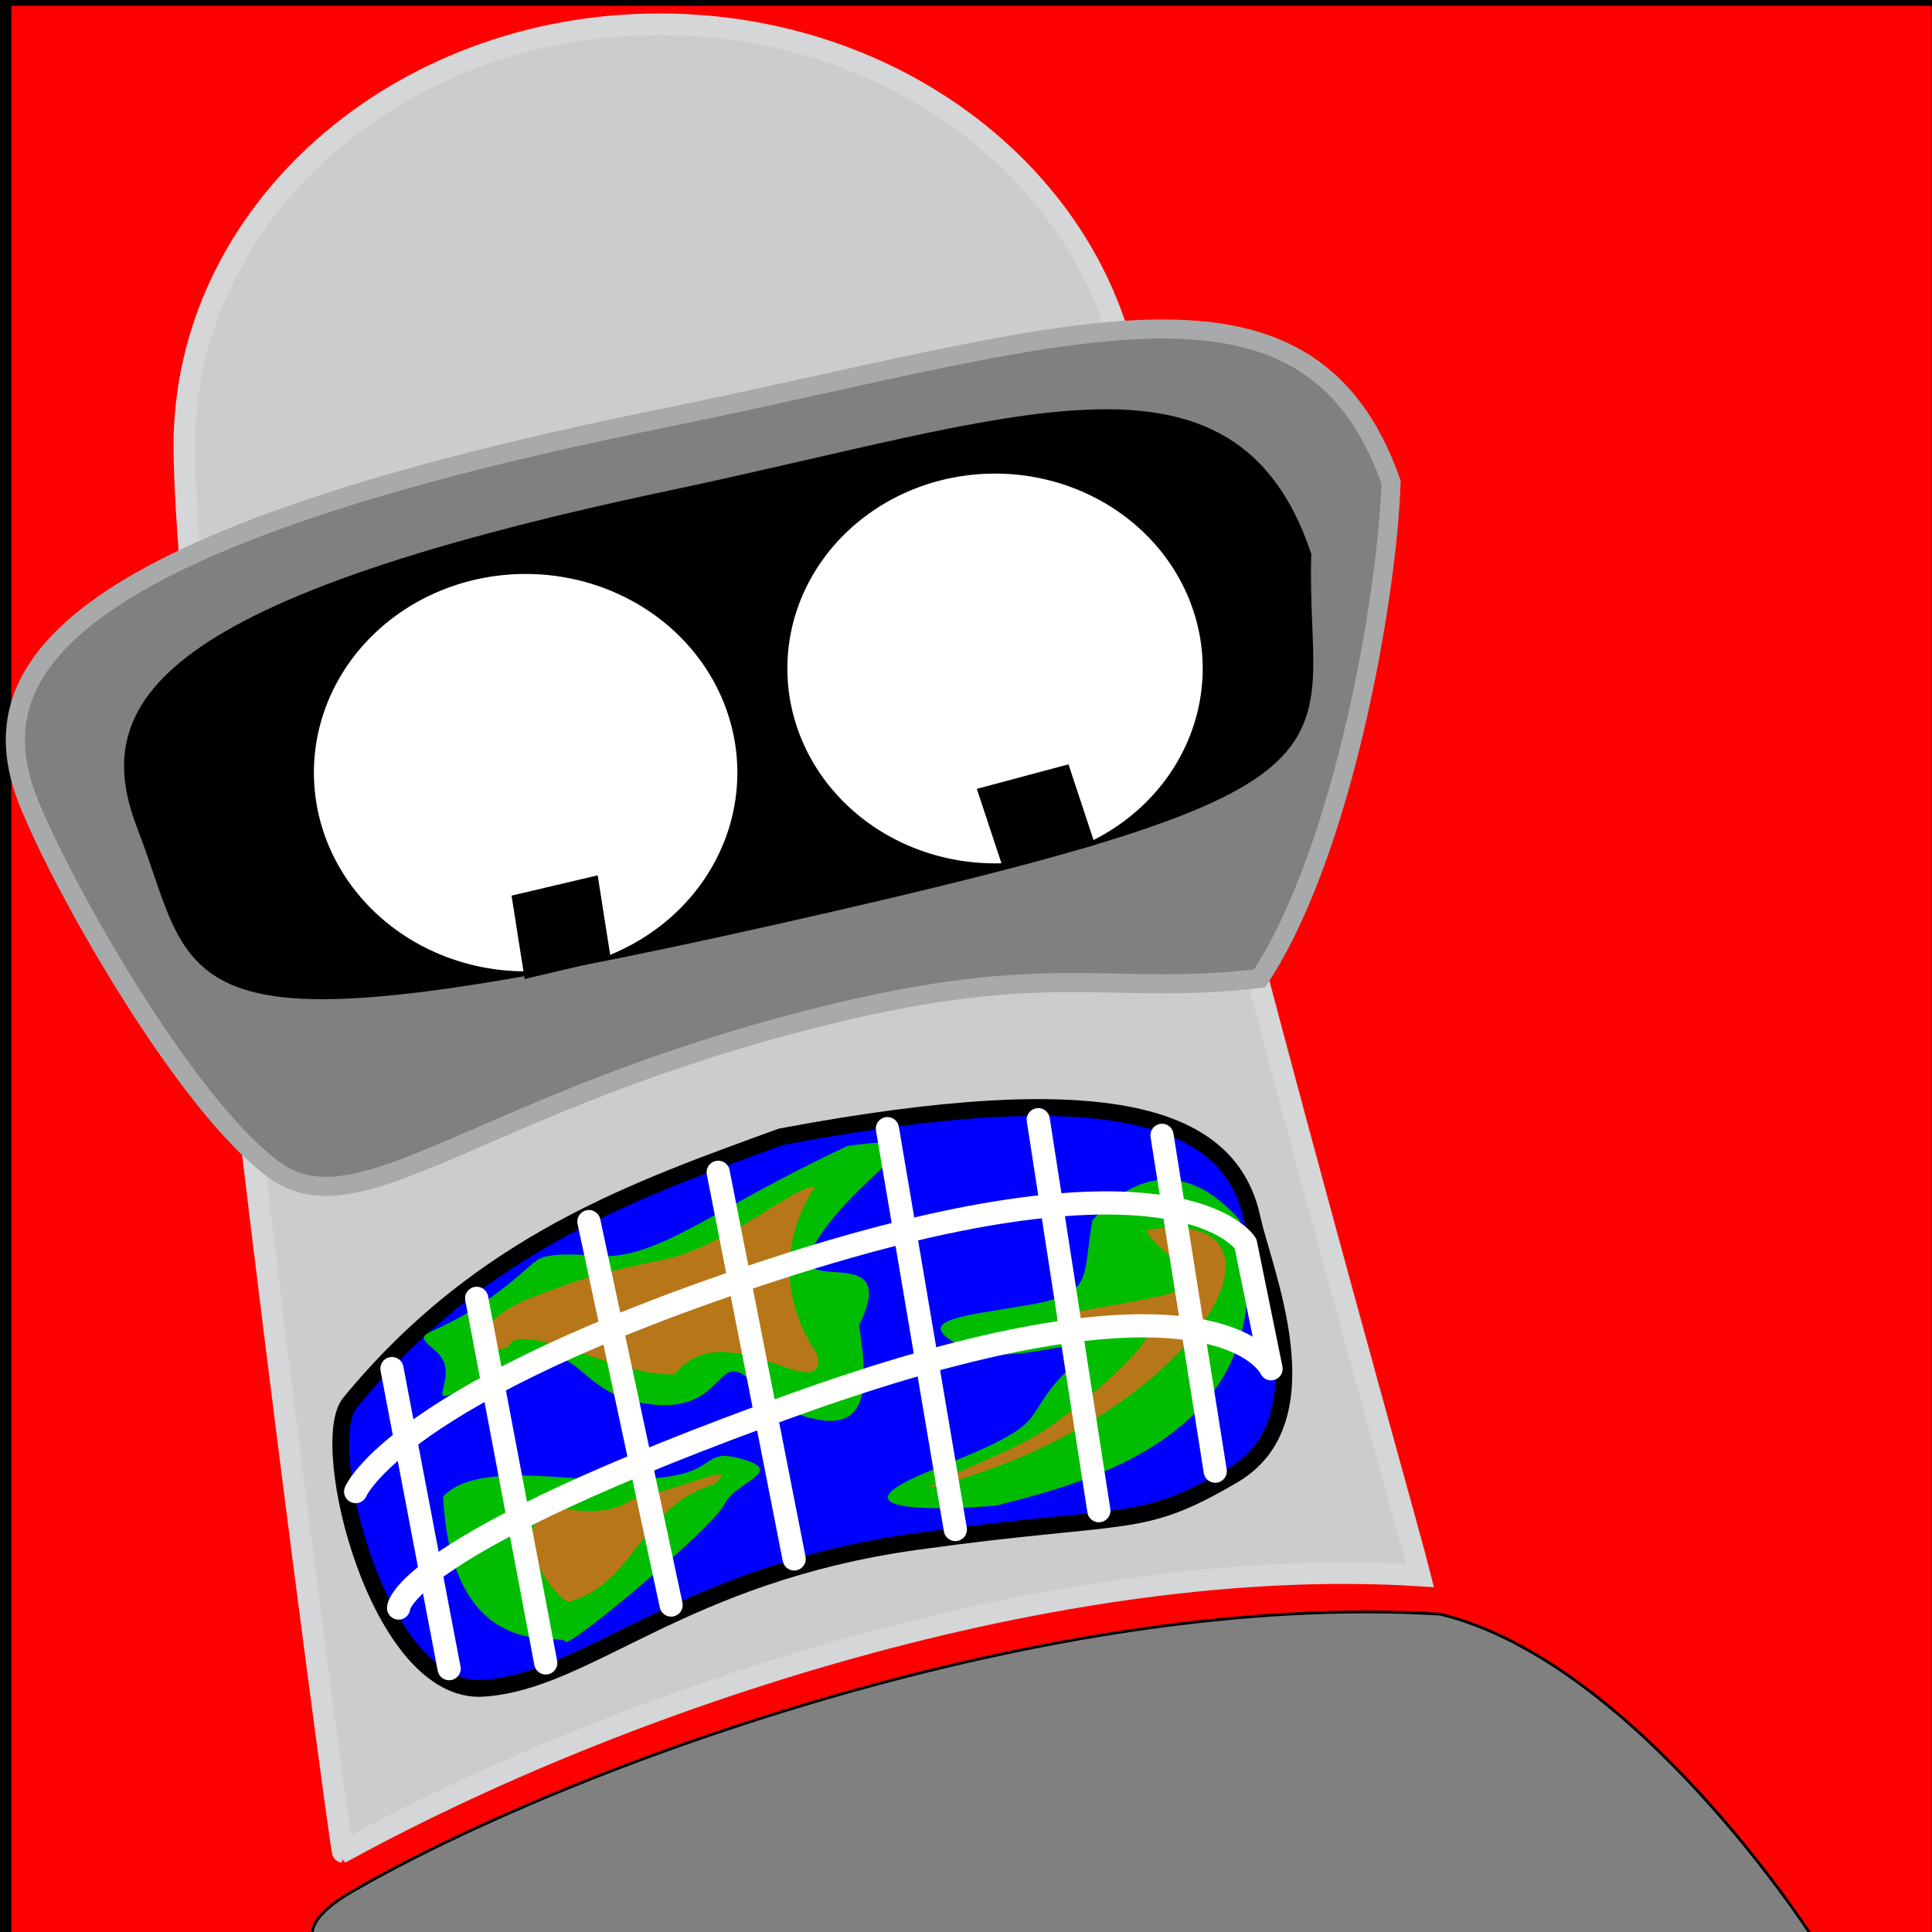 <?xml version="1.0" encoding="UTF-8" standalone="no"?>
<!-- Created with Inkscape (http://www.inkscape.org/) -->
<svg
   xmlns:dc="http://purl.org/dc/elements/1.1/"
   xmlns:cc="http://creativecommons.org/ns#"
   xmlns:rdf="http://www.w3.org/1999/02/22-rdf-syntax-ns#"
   xmlns:svg="http://www.w3.org/2000/svg"
   xmlns="http://www.w3.org/2000/svg"
   xmlns:xlink="http://www.w3.org/1999/xlink"
   xmlns:sodipodi="http://sodipodi.sourceforge.net/DTD/sodipodi-0.dtd"
   xmlns:inkscape="http://www.inkscape.org/namespaces/inkscape"
   width="1000"
   height="1000"
   id="svg2"
   sodipodi:version="0.32"
   inkscape:version="0.46"
   version="1.0"
   sodipodi:docname="bender_head_red.svg"
   inkscape:output_extension="org.inkscape.output.svg.inkscape"
   inkscape:export-filename="/home/seven/data/work/mapbender/logo/bender_head_130.png"
   inkscape:export-xdpi="11.7"
   inkscape:export-ydpi="11.7">
  <rect width="100%" height="100%" fill="#333333" stroke="none"/>
  <defs
     id="defs4">
    <inkscape:perspective
       sodipodi:type="inkscape:persp3d"
       inkscape:vp_x="0 : 526.18109 : 1"
       inkscape:vp_y="0 : 1000 : 0"
       inkscape:vp_z="744.09448 : 526.18109 : 1"
       inkscape:persp3d-origin="372.04724 : 350.78739 : 1"
       id="perspective10" />
    <inkscape:perspective
       id="perspective2447"
       inkscape:persp3d-origin="372.04724 : 350.78739 : 1"
       inkscape:vp_z="744.09448 : 526.18109 : 1"
       inkscape:vp_y="0 : 1000 : 0"
       inkscape:vp_x="0 : 526.18109 : 1"
       sodipodi:type="inkscape:persp3d" />
    <radialGradient
       xlink:href="#linearGradient583"
       r="0.404"
       id="radialGradient582"
       fy="0.225"
       fx="0.684"
       cy="0.225"
       cx="0.684" />
    <radialGradient
       xlink:href="#linearGradient583"
       r="123.087"
       id="radialGradient579"
       fy="183.45"
       fx="201.955"
       cy="183.45"
       cx="201.955"
       gradientTransform="scale(1.003,0.997)"
       gradientUnits="userSpaceOnUse" />
    <linearGradient
       id="linearGradient576">
      <stop
         style="stop-color: rgb(0, 108, 255); stop-opacity: 1;"
         offset="0"
         id="stop577" />
      <stop
         style="stop-color: rgb(0, 0, 255); stop-opacity: 1;"
         offset="1"
         id="stop578" />
    </linearGradient>
    <linearGradient
       id="linearGradient583">
      <stop
         style="stop-color: rgb(255, 255, 255); stop-opacity: 0.467;"
         offset="0"
         id="stop584" />
      <stop
         style="stop-color: rgb(255, 255, 255); stop-opacity: 0.108;"
         offset="1"
         id="stop585" />
    </linearGradient>
    <inkscape:perspective
       id="perspective3349"
       inkscape:persp3d-origin="250 : 166.66667 : 1"
       inkscape:vp_z="500 : 250 : 1"
       inkscape:vp_y="0 : 1000 : 0"
       inkscape:vp_x="0 : 250 : 1"
       sodipodi:type="inkscape:persp3d" />
  </defs>
  <sodipodi:namedview
     id="base"
     pagecolor="#ffffff"
     bordercolor="#666666"
     borderopacity="1.0"
     gridtolerance="10000"
     guidetolerance="10"
     objecttolerance="10"
     inkscape:pageopacity="0.0"
     inkscape:pageshadow="2"
     inkscape:zoom="0.12374369"
     inkscape:cx="365.28142"
     inkscape:cy="484.30843"
     inkscape:document-units="px"
     inkscape:current-layer="layer1"
     showgrid="false"
     inkscape:window-width="1400"
     inkscape:window-height="975"
     inkscape:window-x="0"
     inkscape:window-y="25" />
  <g
     inkscape:label="Layer 1"
     inkscape:groupmode="layer"
     id="layer1">
    <rect
       style="opacity:1;fill:#ff0000;fill-opacity:1;stroke:#000000;stroke-width:6;stroke-opacity:1"
       id="rect3371"
       width="1000"
       height="1008.571"
       x="2.857"
       y="-2.0463631e-12" />
    <path
       style="fill:#cccccc;fill-opacity:1;stroke:#d4d6d8;stroke-width:11.116;stroke-opacity:1"
       d="M 587.411,230.717 C 587.411,290.938 727.525,785.422 734.984,815.501 C 549.172,803.686 321.436,879.431 177.389,958.506 C 176.311,958.506 95.385,351.158 95.385,230.717 C 95.385,110.276 205.599,12.527 341.398,12.527 C 477.197,12.527 587.411,110.276 587.411,230.717 z"
       id="path2453"
       sodipodi:nodetypes="cccssc" />
    <path
       style="opacity:1;fill:#808080;fill-opacity:1;stroke:#a7a9ab;stroke-width:9.885;stroke-opacity:1"
       d="M 720.01,249.523 C 718.248,307.206 695.503,440.571 651.966,506.385 C 575.627,515.631 544.896,496.677 428,525.415 C 248.769,569.477 186.881,638.237 141.925,605.535 C 96.969,572.833 33.591,461.903 14.969,415.632 C -10.709,351.83 20.512,281.929 340.343,217.079 C 549.515,174.667 675.971,124.375 720.01,249.523 z"
       id="path3229"
       sodipodi:nodetypes="ccscssc" />
    <path
       style="fill:#000000;fill-opacity:1;stroke:#000000;stroke-width:8.698;stroke-opacity:1"
       d="M 674.345,287.352 C 671.307,390.972 720.249,402.507 399.709,474.476 C 83.236,545.532 107.448,510.882 75.341,427.763 C 53.205,370.457 71.333,316.459 347.048,258.212 C 527.367,220.118 636.38,174.946 674.345,287.352 z"
       id="path3226"
       sodipodi:nodetypes="csssc" />
    <path
       sodipodi:type="arc"
       style="fill:#ffffff;fill-opacity:1;stroke:#000000;stroke-width:0;stroke-miterlimit:4;stroke-dasharray:none;stroke-opacity:1"
       id="path3231"
       sodipodi:cx="415.1727"
       sodipodi:cy="439.36533"
       sodipodi:rx="65.659912"
       sodipodi:ry="61.619305"
       d="M 480.833,439.365 A 65.66,61.619 0 1 1 349.513,439.365 A 65.66,61.619 0 1 1 480.833,439.365 z"
       transform="matrix(1.669,0,0,1.669,-420.859,-333.375)" />
    <path
       sodipodi:type="arc"
       style="fill:#ffffff;fill-opacity:1;stroke:#000000;stroke-width:0;stroke-miterlimit:4;stroke-dasharray:none;stroke-opacity:1"
       id="path3233"
       sodipodi:cx="415.1727"
       sodipodi:cy="439.36533"
       sodipodi:rx="65.659912"
       sodipodi:ry="61.619305"
       d="M 480.833,439.365 A 65.66,61.619 0 1 1 349.513,439.365 A 65.66,61.619 0 1 1 480.833,439.365 z"
       transform="matrix(1.637,0,0,1.637,-164.613,-373.237)" />
    <path
       style="fill:#0000ff;fill-opacity:1;stroke:#000000;stroke-width:8.698;stroke-opacity:1"
       d="M 648.126,630.735 C 653.807,657.211 687.199,734.835 638.317,763.486 C 589.436,792.138 586.722,782.307 474.709,797.818 C 352.722,814.711 304.146,870.401 250.009,873.845 C 195.872,877.289 163.861,747.111 181.047,726.185 C 249.167,643.24 329.466,615.643 404.252,588.388 C 576.146,556.148 636.763,577.782 648.126,630.735 z"
       id="path3239"
       sodipodi:nodetypes="csscscc" />
    <path
       style="fill:#808080;fill-rule:evenodd;stroke:#000000;stroke-width:1.45px;stroke-linecap:butt;stroke-linejoin:miter;stroke-opacity:1"
       d="M 162.164,1003.412 C 162.164,1003.412 156.232,994.126 182.338,979.007 C 294.978,913.776 545.195,822.95 745.562,835.5 C 846.827,860.321 937.354,1001.543 937.354,1001.543 C 937.354,1001.543 162.164,1003.412 162.164,1003.412 z"
       id="path3242"
       sodipodi:nodetypes="csccc" />
    <path
       d="M 276.131,653.577 C 226.465,698.774 208.558,684.64 225.598,699.387 C 242.637,714.134 207.606,736.693 255.641,710.654 C 303.676,684.615 292.744,721.922 337.263,726.913 C 381.781,731.904 367.555,686.663 398.957,726.118 C 448.931,749.86 450.776,725.204 444.652,686 C 468.528,637.51 399.408,676.691 424.264,639.804 C 449.121,602.917 493.743,585.438 438.739,593.127 C 367.629,626.249 340.056,652.759 308.532,650.004 C 277.008,647.248 278.065,653.528 276.131,653.577 z"
       id="path580"
       sodipodi:nodetypes="cccccccccc"
       style="fill:#00bd00;fill-opacity:1;fill-rule:evenodd;stroke:none;stroke-width:1pt;stroke-linecap:butt;stroke-linejoin:miter;stroke-opacity:1" />
    <path
       d="M 565.523,631.328 C 559.875,661.229 567.06,669.326 533.122,675.303 C 499.184,681.279 470.32,682.793 497.959,697.077 C 525.598,711.36 581.573,680.589 553.265,708.497 C 524.957,736.405 549.823,734.204 483.39,760.508 C 416.958,786.812 509.716,780.242 516.317,779.091 C 561.929,767.499 668.171,741.738 641.478,631.241 C 599.628,584.402 566.588,631.893 565.523,631.328 z"
       id="path586"
       sodipodi:nodetypes="cccccccc"
       style="fill:#00bd00;fill-opacity:1;fill-rule:evenodd;stroke:none;stroke-width:1pt;stroke-linecap:butt;stroke-linejoin:miter;stroke-opacity:1" />
    <path
       d="M 229.395,774.59 C 242.483,760.071 277.217,763.914 296.812,764.999 C 316.407,766.083 302.074,767.429 337.606,765.156 C 373.137,762.884 362.029,748.776 384.481,755.307 C 406.933,761.838 380.596,766.835 374.844,778.805 C 369.092,790.774 293.383,854.354 292.591,849.644 C 291.799,844.934 233.712,863.012 229.395,774.59 z"
       id="path587"
       style="fill:#00bd00;fill-opacity:1;fill-rule:evenodd;stroke:none;stroke-width:1pt;stroke-linecap:butt;stroke-linejoin:miter;stroke-opacity:1"
       sodipodi:nodetypes="csssssc" />
    <path
       d="M 421.907,614.243 C 411.977,612.916 376.597,644.943 343.79,651.877 C 310.984,658.811 303.516,660.575 274.368,671.95 C 245.221,683.324 238.45,706.553 263.062,697.066 C 268.352,682.349 321.383,713.03 349.248,711.344 C 374.97,678.23 427.206,729.836 423.288,701.436 C 400.416,668.336 407.875,634.698 421.907,614.243 z"
       id="path606"
       sodipodi:nodetypes="ccccccc"
       style="fill:#b77719;fill-opacity:1;fill-rule:evenodd;stroke:none;stroke-width:1pt;stroke-linecap:butt;stroke-linejoin:miter;stroke-opacity:1" />
    <path
       d="M 285.789,780.254 C 296.652,781.36 313.843,785.461 326.856,776.266 C 364.066,766.659 380.879,756.974 370.129,768.084 C 331.25,779.309 329.686,819.128 294.475,829.078 C 287.478,827.874 260.64,792.316 285.789,780.254 z"
       id="path607"
       sodipodi:nodetypes="ccccc"
       style="fill:#b77719;fill-opacity:1;fill-rule:evenodd;stroke:none;stroke-width:1pt;stroke-linecap:butt;stroke-linejoin:miter;stroke-opacity:1" />
    <path
       d="M 593.576,636.536 C 594.227,646.176 634.992,663.48 599.386,671.076 C 563.779,678.671 543.514,679.377 547.173,683.818 C 550.832,688.259 593.577,676.937 595.227,686.75 C 596.878,696.562 557.697,729.079 540.214,740.555 C 522.731,752.031 488.784,763.723 480.175,770.246 C 619.943,735.596 681.585,623.091 593.576,636.536 z"
       id="path608"
       sodipodi:nodetypes="ccccccc"
       style="fill:#b77719;fill-opacity:1;fill-rule:evenodd;stroke:none;stroke-width:1pt;stroke-linecap:butt;stroke-linejoin:miter;stroke-opacity:1" />
    <path
       style="fill:none;fill-rule:evenodd;stroke:#ffffff;stroke-width:12;stroke-linecap:round;stroke-linejoin:round;stroke-opacity:1;stroke-miterlimit:6.625;stroke-dasharray:none"
       d="M 184.093,772.052 C 184.093,772.052 205.228,720.435 402.041,656.548 C 611.192,588.656 644.701,643.691 644.701,643.691 L 657.905,708.463 C 657.905,708.463 631.341,648.148 413.152,726.249 C 205.668,800.518 206.316,832.315 206.316,832.315"
       id="path3377"
       sodipodi:nodetypes="csccsc" />
    <path
       style="fill:#ffffff;fill-rule:evenodd;stroke:#ffffff;stroke-width:12;stroke-linecap:round;stroke-linejoin:miter;stroke-opacity:1;stroke-miterlimit:6.625;stroke-dasharray:none"
       d="M 202.867,708.383 L 232.458,863.68"
       id="path3379"
       sodipodi:nodetypes="cc" />
    <path
       style="fill:#ffffff;fill-rule:evenodd;stroke:#ffffff;stroke-width:12;stroke-linecap:round;stroke-linejoin:miter;stroke-opacity:1;stroke-miterlimit:6.625;stroke-dasharray:none"
       d="M 246.722,672.017 L 282.475,860.721"
       id="path3381"
       sodipodi:nodetypes="cc" />
    <path
       style="fill:#ffffff;fill-rule:evenodd;stroke:#ffffff;stroke-width:12;stroke-linecap:round;stroke-linejoin:miter;stroke-opacity:1;stroke-miterlimit:6.625;stroke-dasharray:none"
       d="M 304.821,632.304 L 347.37,830.764"
       id="path3383"
       sodipodi:nodetypes="cc" />
    <path
       style="fill:#ffffff;fill-rule:evenodd;stroke:#ffffff;stroke-width:12;stroke-linecap:round;stroke-linejoin:miter;stroke-opacity:1;stroke-miterlimit:6.625;stroke-dasharray:none"
       d="M 371.736,606.776 L 411.06,806.888"
       id="path3385"
       sodipodi:nodetypes="cc" />
    <path
       style="fill:#ffffff;fill-rule:evenodd;stroke:#ffffff;stroke-width:12;stroke-linecap:round;stroke-linejoin:miter;stroke-opacity:1;stroke-miterlimit:6.625;stroke-dasharray:none"
       d="M 459.324,584.185 L 494.485,791.663"
       id="path3387"
       sodipodi:nodetypes="cc" />
    <path
       style="fill:#ffffff;fill-rule:evenodd;stroke:#ffffff;stroke-width:12;stroke-linecap:round;stroke-linejoin:miter;stroke-opacity:1;stroke-miterlimit:6.625;stroke-dasharray:none"
       d="M 537.401,579.552 L 568.767,781.93"
       id="path3389"
       sodipodi:nodetypes="cc" />
    <path
       style="fill:#ffffff;fill-rule:evenodd;stroke:#ffffff;stroke-width:12;stroke-linecap:round;stroke-linejoin:miter;stroke-opacity:1;stroke-miterlimit:6.625;stroke-dasharray:none"
       d="M 601.459,587.655 L 629.008,761.481"
       id="path3391"
       sodipodi:nodetypes="cc" />
    <rect
       style="opacity:1;fill:#000000;fill-opacity:1;stroke:#000000;stroke-width:8.47;stroke-miterlimit:7;stroke-dasharray:none;stroke-opacity:1"
       id="rect3404"
       width="37.351"
       height="35.199"
       x="194.595"
       y="517.555"
       transform="matrix(0.973,-0.229,0.155,0.988,0,0)" />
    <rect
       style="opacity:1;fill:#000000;fill-opacity:1;stroke:#000000;stroke-width:8.791;stroke-miterlimit:7;stroke-dasharray:none;stroke-opacity:1"
       id="rect3406"
       width="40.336"
       height="35.113"
       x="356.797"
       y="530.447"
       transform="matrix(0.966,-0.258,0.314,0.949,0,0)" />
  </g>
</svg>
